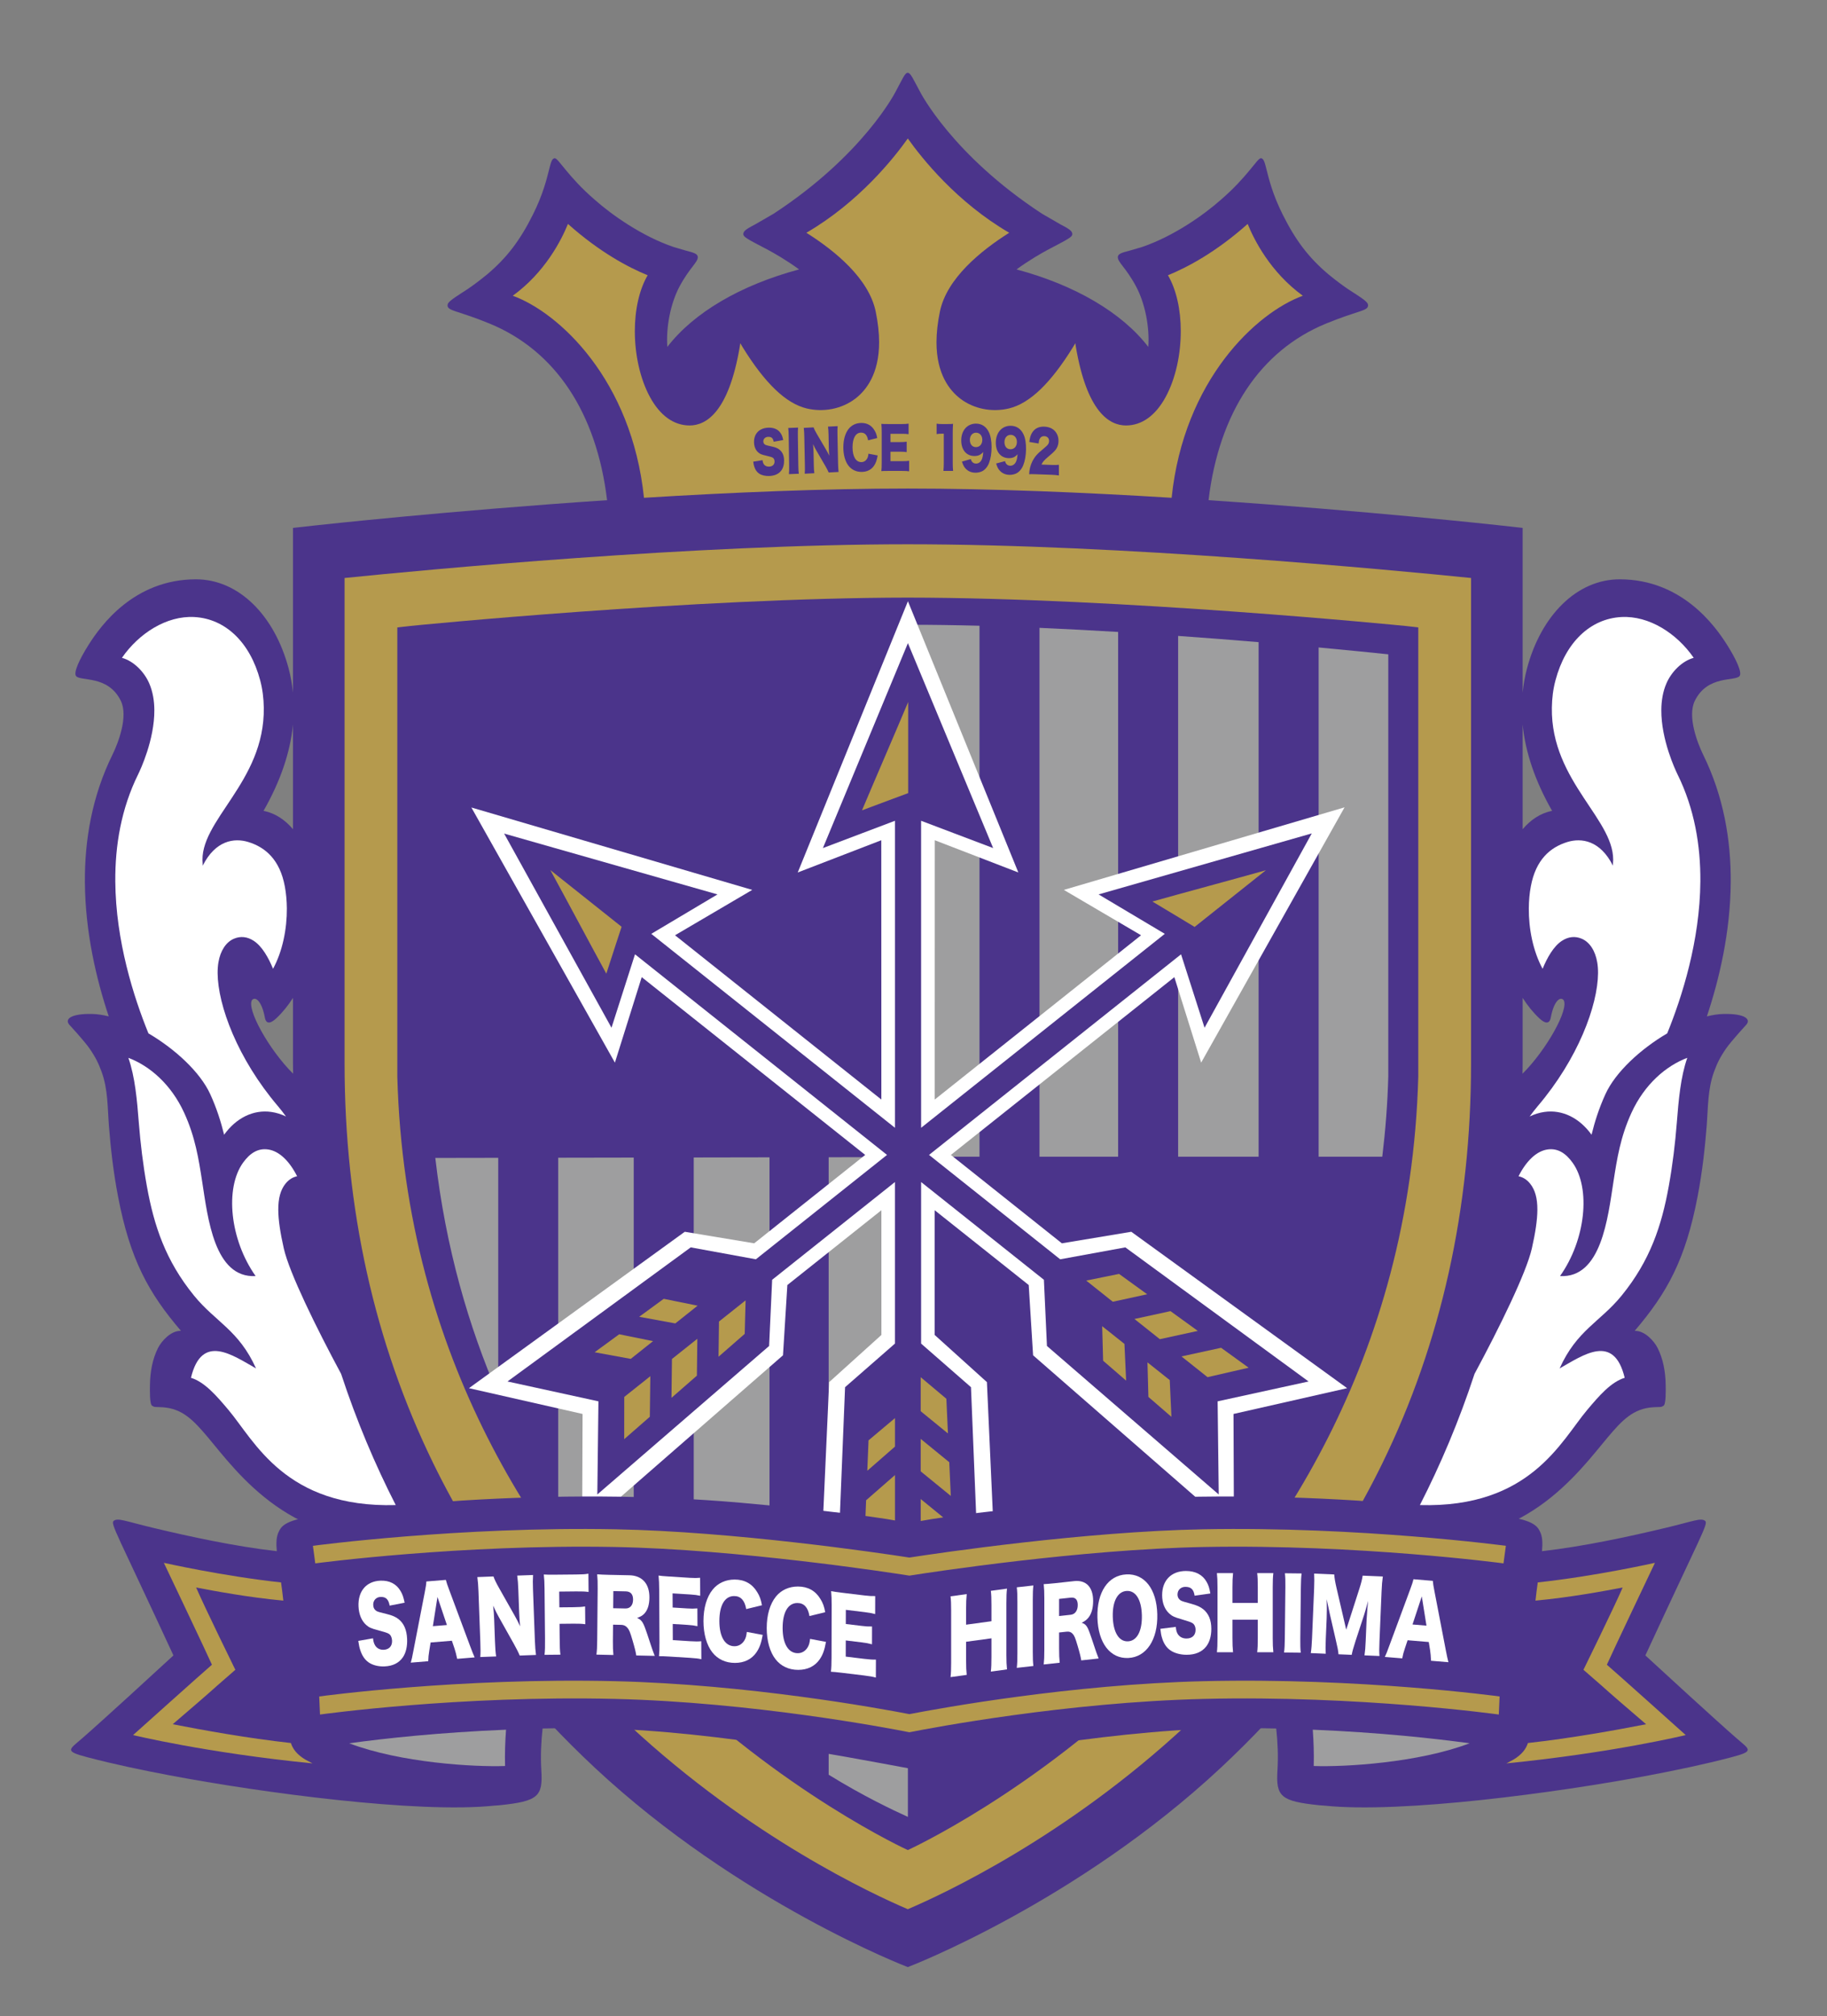 <svg width="136" height="150" viewBox="0 0 136 150" fill="none" xmlns="http://www.w3.org/2000/svg">
<rect x="0" y="0" width="136" height="150" fill="#808080" stroke="none"/>
<g clip-path="url(#clip0_2035_1728)">
<path d="M67.577 146.341C67.588 146.347 80.13 141.538 90.875 131.512C95.426 127.265 100.363 121.578 104.449 114.297C104.541 114.309 104.631 114.321 104.719 114.334C113.29 115.555 117.563 109.434 119.683 106.924C120.758 105.652 121.583 104.781 123.076 104.692C123.644 104.657 123.63 104.71 123.834 104.58C124.024 104.457 123.996 103.402 123.991 103.022C123.977 102.05 123.802 101.094 123.387 100.275C123.138 99.781 122.439 98.985 121.685 99.008C124.095 96.188 125.468 93.718 126.369 89.004C126.724 87.152 126.917 85.376 127.041 83.799C127.153 82.385 127.112 81.045 127.59 79.736C127.817 79.114 128.035 78.661 128.484 78.01C128.873 77.448 129.979 76.25 129.979 76.25C130.38 75.814 129.864 75.397 128.282 75.435C127.901 75.443 127.488 75.508 127.058 75.614C127.98 72.855 128.808 69.356 128.834 65.64C128.856 62.51 128.307 59.23 126.766 56.114C126.35 55.259 125.594 53.289 126.161 52.136C127.115 50.194 129.18 50.714 129.497 50.288C129.692 50.025 129.227 49.024 128.556 47.966C127.646 46.528 125.187 43.118 120.599 43.098C117.364 43.084 114.712 45.812 113.67 49.723C113.511 50.318 113.407 50.92 113.344 51.529V39.274L111.498 39.07C111.345 39.053 101.757 38.002 89.963 37.211C90.746 30.69 93.824 26.076 98.713 24.071C99.822 23.616 100.692 23.345 100.692 23.345C101.495 23.071 101.871 23.009 101.835 22.674C101.815 22.491 101.535 22.277 100.79 21.795C100.79 21.795 100.022 21.344 98.899 20.419C97.421 19.176 96.449 17.892 95.486 15.969C94.734 14.467 94.458 13.322 94.285 12.636C94.148 12.091 94.065 11.757 93.846 11.773C93.582 11.791 92.84 13.173 90.895 14.849C89.59 16.008 87.359 17.567 85.071 18.355L84.993 18.382L84.089 18.647C83.525 18.794 83.214 18.875 83.21 19.128C83.207 19.322 83.351 19.509 83.589 19.82C83.847 20.156 84.199 20.615 84.582 21.338C85.233 22.568 85.585 24.322 85.478 25.809C83.524 23.263 80.025 21.208 75.67 20.044C76.153 19.689 76.629 19.382 77.045 19.128C78.447 18.271 79.718 17.785 79.812 17.482C79.832 17.419 79.829 17.318 79.747 17.215C79.618 17.051 79.352 16.911 78.95 16.699L77.568 15.901C70.88 11.526 68.511 6.869 68.486 6.823C67.961 5.854 67.789 5.428 67.577 5.415C67.365 5.403 67.192 5.854 66.667 6.823C66.643 6.869 64.273 11.526 57.586 15.901L56.204 16.699C55.801 16.911 55.535 17.051 55.406 17.215C55.325 17.318 55.322 17.419 55.342 17.482C55.435 17.785 56.707 18.271 58.109 19.128C58.525 19.382 59.001 19.689 59.483 20.044C55.129 21.208 51.63 23.263 49.675 25.809C49.569 24.322 49.921 22.568 50.571 21.338C50.955 20.615 51.307 20.156 51.564 19.82C51.802 19.509 51.946 19.322 51.943 19.128C51.939 18.875 51.629 18.794 51.065 18.647L50.161 18.382L50.082 18.355C47.794 17.567 45.564 16.008 44.259 14.849C42.313 13.173 41.571 11.791 41.308 11.773C41.088 11.757 41.006 12.091 40.868 12.636C40.696 13.322 40.42 14.467 39.668 15.969C38.705 17.892 37.732 19.176 36.255 20.419C35.131 21.344 34.363 21.795 34.363 21.795C33.619 22.277 33.338 22.491 33.318 22.674C33.282 23.009 33.659 23.071 34.461 23.345C34.461 23.345 35.331 23.616 36.44 24.071C41.33 26.076 44.407 30.69 45.19 37.211C33.397 38.002 23.809 39.053 23.655 39.07L21.809 39.274V51.529C21.747 50.92 21.642 50.318 21.483 49.723C20.441 45.812 17.79 43.084 14.554 43.098C9.966 43.118 7.508 46.528 6.598 47.966C5.927 49.024 5.462 50.025 5.656 50.288C5.973 50.714 8.039 50.194 8.993 52.136C9.56 53.289 8.804 55.259 8.387 56.114C6.846 59.23 6.297 62.51 6.319 65.64C6.346 69.356 7.173 72.855 8.095 75.614C7.665 75.508 7.253 75.443 6.871 75.435C5.289 75.397 4.774 75.814 5.175 76.25C5.175 76.25 6.281 77.448 6.669 78.01C7.118 78.661 7.336 79.114 7.563 79.736C8.042 81.045 8.001 82.385 8.112 83.799C8.236 85.376 8.429 87.152 8.785 89.004C9.686 93.718 11.059 96.188 13.469 99.008C12.714 98.985 12.016 99.781 11.767 100.275C11.352 101.094 11.176 102.05 11.163 103.022C11.158 103.402 11.13 104.457 11.32 104.58C11.524 104.71 11.51 104.657 12.077 104.692C13.571 104.781 14.396 105.652 15.471 106.924C17.59 109.434 21.863 115.555 30.434 114.334C30.522 114.321 30.613 114.309 30.705 114.297C34.79 121.578 39.727 127.265 44.278 131.512C55.024 141.538 67.566 146.347 67.577 146.341ZM21.809 53.91V61.69C21.21 60.98 20.486 60.509 19.676 60.335C19.654 60.33 19.637 60.334 19.615 60.328C20.87 58.129 21.604 55.986 21.809 53.91ZM18.773 74.383C19.056 74.11 19.504 74.557 19.715 75.7C19.808 76.209 20.138 76.162 20.575 75.751C21.044 75.31 21.453 74.797 21.809 74.239V79.119C21.809 79.376 21.818 79.626 21.82 79.88C20.014 78.09 18.304 75.003 18.773 74.383ZM115.539 60.328C115.517 60.334 115.499 60.33 115.478 60.335C114.668 60.509 113.943 60.98 113.344 61.69V53.91C113.55 55.986 114.283 58.129 115.539 60.328ZM113.333 79.88C113.335 79.626 113.344 79.376 113.344 79.119V74.239C113.701 74.797 114.109 75.31 114.579 75.751C115.015 76.162 115.345 76.209 115.439 75.7C115.65 74.557 116.098 74.11 116.38 74.383C116.849 75.003 115.139 78.09 113.333 79.88Z" fill="#4B348B"/>
<path d="M67.576 10.303C68.638 11.797 71.224 15.043 75.125 17.317C72.998 18.658 70.472 20.718 69.965 23.182C69.797 23.998 69.711 24.766 69.711 25.464C69.711 27.816 70.677 29.044 71.486 29.66C72.485 30.42 73.839 30.691 75.108 30.385C76.647 30.014 78.206 28.521 79.875 25.822C79.875 25.822 79.964 25.672 80.046 25.533C80.065 25.66 80.081 25.771 80.081 25.771C80.904 30.641 82.571 31.657 83.824 31.653C85 31.649 86.019 30.916 86.77 29.535C87.519 28.155 87.896 26.357 87.896 24.631C87.896 23.056 87.572 21.557 86.941 20.478C88.386 19.888 90.522 18.757 92.875 16.659C93.351 17.838 94.567 20.252 96.982 22.002C93.544 23.25 88.124 28.252 87.215 37.033C80.798 36.638 73.843 36.344 67.576 36.344C61.309 36.344 54.353 36.638 47.937 37.033C47.028 28.252 41.608 23.25 38.17 22.002C40.585 20.252 41.801 17.838 42.277 16.659C44.63 18.757 46.766 19.888 48.211 20.478C47.58 21.557 47.256 23.056 47.256 24.631C47.256 26.357 47.633 28.155 48.382 29.535C49.133 30.916 50.152 31.649 51.328 31.653C52.581 31.657 54.248 30.641 55.071 25.772C55.071 25.772 55.087 25.66 55.106 25.533C55.188 25.672 55.277 25.822 55.277 25.822C56.946 28.521 58.505 30.014 60.043 30.385C61.312 30.691 62.667 30.42 63.666 29.66C64.475 29.044 65.44 27.816 65.44 25.464C65.44 24.766 65.355 23.998 65.187 23.182C64.68 20.718 62.154 18.658 60.027 17.317C63.928 15.043 66.514 11.797 67.576 10.303Z" fill="#B59A4D"/>
<path d="M56.765 34.234C56.781 34.383 56.806 34.456 56.857 34.536C56.939 34.657 57.081 34.721 57.251 34.715C57.509 34.704 57.661 34.557 57.657 34.327C57.656 34.199 57.6 34.089 57.513 34.043C57.441 34.005 57.358 33.979 57.008 33.894C56.699 33.824 56.591 33.779 56.465 33.677C56.252 33.503 56.134 33.232 56.129 32.897C56.119 32.261 56.528 31.844 57.187 31.818C57.612 31.8 57.94 31.948 58.125 32.25C58.211 32.384 58.253 32.506 58.3 32.739L57.592 32.863C57.547 32.596 57.425 32.49 57.171 32.5C56.967 32.508 56.818 32.65 56.821 32.84C56.823 32.956 56.874 33.04 56.983 33.098C57.028 33.121 57.182 33.16 57.447 33.216C57.702 33.271 57.864 33.335 57.992 33.429C58.236 33.605 58.36 33.877 58.367 34.256C58.371 34.566 58.295 34.833 58.143 35.025C57.953 35.265 57.66 35.396 57.269 35.412C56.984 35.423 56.702 35.361 56.519 35.24C56.35 35.131 56.224 34.958 56.15 34.726C56.114 34.628 56.096 34.534 56.07 34.345L56.765 34.234Z" fill="#4B348B"/>
<path d="M59.41 31.811C59.392 31.98 59.388 32.121 59.392 32.422L59.426 34.635C59.431 34.92 59.44 35.072 59.462 35.245L58.726 35.274C58.743 35.113 58.748 34.939 58.743 34.663L58.71 32.45C58.705 32.14 58.697 32.021 58.674 31.84L59.41 31.811Z" fill="#4B348B"/>
<path d="M61.475 33.425C61.576 33.597 61.643 33.724 61.728 33.9C61.711 33.713 61.7 33.524 61.695 33.295L61.676 32.36C61.67 32.09 61.66 31.926 61.636 31.739L62.354 31.702C62.337 31.887 62.334 32.06 62.34 32.326L62.385 34.503C62.39 34.753 62.404 34.941 62.424 35.112L61.686 35.15C61.623 34.998 61.542 34.85 61.423 34.643L60.776 33.531C60.682 33.372 60.622 33.252 60.523 33.039C60.543 33.223 60.555 33.448 60.559 33.649L60.578 34.567C60.584 34.85 60.594 35.03 60.618 35.205L59.901 35.242C59.917 35.081 59.921 34.9 59.914 34.597L59.87 32.441C59.865 32.203 59.854 32.019 59.83 31.832L60.561 31.794C60.597 31.903 60.675 32.063 60.811 32.294L61.475 33.425Z" fill="#4B348B"/>
<path d="M64.62 32.756C64.558 32.375 64.383 32.186 64.099 32.186C63.697 32.186 63.463 32.589 63.463 33.281C63.463 33.964 63.707 34.379 64.116 34.379C64.297 34.379 64.452 34.283 64.548 34.115C64.604 34.015 64.627 33.931 64.647 33.754L65.333 33.884C65.27 34.241 65.198 34.446 65.059 34.651C64.855 34.949 64.535 35.108 64.136 35.108C63.734 35.108 63.394 34.949 63.16 34.647C62.916 34.333 62.777 33.842 62.777 33.281C62.777 32.71 62.916 32.228 63.176 31.901C63.404 31.62 63.737 31.465 64.123 31.465C64.548 31.465 64.881 31.649 65.095 32.015C65.201 32.186 65.257 32.341 65.3 32.589L64.62 32.756Z" fill="#4B348B"/>
<path d="M67.675 35.064C67.533 35.043 67.414 35.035 67.131 35.035H66.092C65.842 35.035 65.749 35.039 65.607 35.048C65.627 34.88 65.634 34.724 65.634 34.435V32.146C65.634 31.886 65.627 31.74 65.607 31.534C65.743 31.542 65.835 31.547 66.092 31.547H67.144C67.368 31.547 67.48 31.538 67.635 31.517V32.302C67.483 32.281 67.365 32.272 67.144 32.272H66.286V32.889H66.999C67.216 32.889 67.295 32.884 67.493 32.859V33.635C67.338 33.614 67.226 33.605 66.999 33.605H66.286V34.309H67.137C67.388 34.309 67.533 34.301 67.675 34.281V35.064Z" fill="#4B348B"/>
<path d="M69.721 31.517C69.839 31.542 69.925 31.547 70.117 31.547H70.535C70.769 31.547 70.812 31.547 70.944 31.53C70.927 31.752 70.921 31.928 70.921 32.205V34.402C70.921 34.654 70.927 34.83 70.947 35.035H70.228C70.248 34.842 70.255 34.645 70.255 34.402V32.264H70.123C69.994 32.264 69.866 32.272 69.721 32.293V31.517Z" fill="#4B348B"/>
<path d="M72.265 34.153C72.292 34.245 72.311 34.287 72.345 34.333C72.417 34.434 72.523 34.488 72.654 34.488C72.839 34.488 72.988 34.383 73.077 34.195C73.139 34.06 73.169 33.91 73.189 33.624C73.01 33.838 72.822 33.926 72.532 33.926C71.939 33.926 71.553 33.469 71.553 32.765C71.553 32.023 72.002 31.515 72.654 31.515C73.073 31.515 73.406 31.733 73.603 32.136C73.739 32.409 73.812 32.807 73.812 33.268C73.812 33.713 73.746 34.123 73.623 34.442C73.508 34.744 73.298 34.983 73.064 35.08C72.931 35.134 72.77 35.167 72.621 35.167C72.308 35.167 72.054 35.059 71.86 34.84C71.748 34.71 71.692 34.597 71.606 34.341L72.265 34.153ZM73.122 32.723C73.122 32.409 72.931 32.191 72.657 32.191C72.384 32.191 72.196 32.409 72.196 32.727C72.196 33.05 72.374 33.264 72.645 33.264C72.928 33.264 73.122 33.046 73.122 32.723Z" fill="#4B348B"/>
<path d="M74.813 34.306C74.838 34.398 74.857 34.441 74.89 34.487C74.96 34.589 75.065 34.645 75.196 34.648C75.381 34.651 75.532 34.549 75.624 34.363C75.689 34.229 75.722 34.079 75.746 33.794C75.564 34.005 75.375 34.089 75.085 34.084C74.491 34.073 74.114 33.609 74.127 32.905C74.141 32.163 74.599 31.664 75.251 31.676C75.67 31.683 76 31.908 76.189 32.314C76.32 32.589 76.385 32.989 76.376 33.45C76.368 33.894 76.294 34.304 76.166 34.62C76.046 34.919 75.83 35.155 75.594 35.246C75.462 35.299 75.299 35.329 75.151 35.327C74.837 35.321 74.586 35.207 74.396 34.985C74.286 34.853 74.231 34.739 74.151 34.482L74.813 34.306ZM75.697 32.892C75.703 32.578 75.516 32.356 75.242 32.351C74.968 32.346 74.777 32.56 74.771 32.879C74.765 33.202 74.939 33.419 75.21 33.424C75.493 33.429 75.691 33.215 75.697 32.892Z" fill="#4B348B"/>
<path d="M77.102 35.281C76.805 35.271 76.729 35.272 76.607 35.281C76.62 35.076 76.637 34.951 76.677 34.788C76.762 34.444 76.92 34.13 77.151 33.866C77.276 33.723 77.402 33.606 77.738 33.328C78.022 33.095 78.091 32.989 78.091 32.796C78.091 32.595 77.949 32.456 77.738 32.448C77.58 32.443 77.468 32.506 77.395 32.646C77.349 32.737 77.329 32.82 77.313 32.995L76.62 32.879C76.67 32.516 76.729 32.333 76.861 32.141C77.049 31.867 77.349 31.726 77.735 31.74C78.18 31.755 78.519 31.956 78.684 32.301C78.757 32.45 78.794 32.615 78.794 32.795C78.794 33.101 78.694 33.358 78.49 33.564C78.381 33.682 78.348 33.71 78.012 33.996C77.725 34.238 77.603 34.38 77.527 34.562L78.295 34.589C78.543 34.598 78.694 34.595 78.823 34.578V35.37C78.632 35.343 78.493 35.33 78.26 35.321L77.102 35.281Z" fill="#4B348B"/>
<path d="M8.583 65.575C8.614 70.008 9.958 74.197 11.049 76.877C13.042 78.047 14.9 79.763 15.648 81.397C16.131 82.452 16.447 83.459 16.683 84.419C17.568 83.185 18.846 82.53 20.198 82.724C20.573 82.778 20.937 82.892 21.288 83.061C21.094 82.793 20.897 82.538 20.699 82.304C17.68 78.759 16.217 74.793 16.199 72.397C16.198 72.103 16.218 71.832 16.26 71.589C16.406 70.725 16.826 70.086 17.412 69.837C17.906 69.627 18.42 69.682 18.897 69.999C19.511 70.406 19.982 71.239 20.325 72.074C21.037 70.763 21.363 69.102 21.353 67.579C21.348 67.006 21.297 66.453 21.203 65.948C20.834 63.956 19.759 63.033 18.481 62.641C17.426 62.318 16.033 62.526 15.09 64.405L15.088 64.272C14.747 61.065 19.725 58.218 19.636 52.639C19.625 51.943 19.542 51.265 19.366 50.608C18.615 47.788 16.782 46.029 14.464 45.904C12.408 45.792 10.341 47.111 9.077 48.939C9.956 49.18 10.738 49.987 11.107 50.836C11.377 51.458 11.484 52.139 11.489 52.823C11.504 55.035 10.445 57.276 10.288 57.597C9.019 60.16 8.563 62.911 8.583 65.575Z" fill="white"/>
<path d="M21.127 92.884C20.858 91.7 20.72 90.762 20.715 90.016C20.709 89.141 20.885 88.526 21.245 88.068C21.514 87.731 21.818 87.57 22.117 87.508C21.532 86.355 20.774 85.631 19.952 85.514C19.199 85.406 18.599 85.793 18.09 86.502C16.73 88.398 17.111 92.227 19.028 94.933C15.957 95.103 15.472 90.62 15.05 87.909C14.785 86.202 14.534 84.589 13.712 82.792C12.736 80.656 11.123 79.287 9.555 78.698C10.055 80.126 10.202 81.839 10.334 83.53C10.456 85.065 10.644 86.641 10.935 88.259C11.463 91.182 12.318 93.78 14.444 96.388C16.038 98.346 17.779 98.955 19.058 101.804C17.294 100.808 15.018 99.162 14.215 102.502C15.242 102.817 16.131 103.854 16.998 104.883C18.945 107.185 21.225 112.201 29.459 111.97C27.926 108.971 26.546 105.722 25.393 102.212C23.528 98.746 21.539 94.696 21.127 92.884Z" fill="white"/>
<path d="M126.573 65.575C126.541 70.008 125.197 74.197 124.106 76.877C122.114 78.047 120.255 79.763 119.508 81.397C119.025 82.452 118.709 83.459 118.473 84.419C117.587 83.185 116.31 82.53 114.957 82.724C114.583 82.778 114.218 82.892 113.867 83.061C114.062 82.793 114.258 82.538 114.457 82.304C117.476 78.759 118.938 74.793 118.956 72.397C118.957 72.103 118.937 71.832 118.895 71.589C118.749 70.725 118.329 70.086 117.744 69.837C117.249 69.627 116.736 69.682 116.258 69.999C115.644 70.406 115.173 71.239 114.83 72.074C114.119 70.763 113.792 69.102 113.803 67.579C113.807 67.006 113.858 66.453 113.952 65.948C114.321 63.956 115.396 63.033 116.675 62.641C117.73 62.318 119.122 62.526 120.066 64.405L120.067 64.272C120.408 61.065 115.43 58.218 115.519 52.639C115.53 51.943 115.613 51.265 115.79 50.608C116.541 47.788 118.373 46.029 120.691 45.904C122.748 45.792 124.815 47.111 126.078 48.939C125.199 49.18 124.417 49.987 124.049 50.836C123.779 51.458 123.671 52.139 123.667 52.823C123.652 55.035 124.711 57.276 124.867 57.597C126.137 60.16 126.592 62.911 126.573 65.575Z" fill="white"/>
<path d="M114.028 92.884C114.297 91.7 114.435 90.762 114.44 90.016C114.446 89.141 114.27 88.526 113.909 88.068C113.641 87.731 113.337 87.57 113.037 87.508C113.623 86.355 114.381 85.631 115.203 85.514C115.956 85.406 116.556 85.793 117.064 86.502C118.425 88.398 118.044 92.227 116.127 94.933C119.198 95.103 119.683 90.62 120.105 87.909C120.369 86.202 120.62 84.589 121.442 82.792C122.418 80.656 124.031 79.287 125.6 78.698C125.1 80.126 124.953 81.839 124.82 83.53C124.699 85.065 124.511 86.641 124.219 88.259C123.691 91.182 122.837 93.78 120.711 96.388C119.117 98.346 117.375 98.955 116.097 101.804C117.861 100.808 120.137 99.162 120.94 102.502C119.913 102.817 119.024 103.854 118.157 104.883C116.21 107.185 113.93 112.201 105.695 111.97C107.229 108.971 108.609 105.722 109.762 102.212C111.627 98.746 113.616 94.696 114.028 92.884Z" fill="white"/>
<path d="M67.576 40.492C51.672 40.492 31.732 42.383 25.65 43V79.119C25.65 89.904 27.877 99.922 32.268 108.896C35.784 116.083 40.695 122.633 46.864 128.365C55.843 136.709 64.985 140.929 67.576 142.036C70.167 140.929 79.309 136.709 88.289 128.365C94.458 122.633 99.369 116.083 102.885 108.896C107.276 99.922 109.503 89.904 109.503 79.119V43C103.421 42.383 83.48 40.492 67.576 40.492Z" fill="#B59A4D"/>
<path d="M104.583 46.565C104.376 46.542 83.535 44.473 67.576 44.459C51.617 44.473 30.775 46.542 30.569 46.565L29.576 46.676L29.576 80.1C30.152 101.277 40.437 115.788 48.963 124.231C58.187 133.365 67.576 137.636 67.576 137.636C67.576 137.636 76.965 133.365 86.188 124.231C94.715 115.788 104.999 101.277 105.575 80.1L105.575 46.676L104.583 46.565Z" fill="#4B348B"/>
<path d="M98.158 86.053H102.895C103.13 84.123 103.287 82.13 103.343 80.07V48.679C102.303 48.569 100.495 48.385 98.158 48.168V86.053Z" fill="#9E9E9F"/>
<path d="M87.699 47.309V86.053H93.69V47.773C91.837 47.618 89.82 47.459 87.699 47.309Z" fill="#9E9E9F"/>
<path d="M32.404 86.145C33.183 92.879 34.882 98.667 37.088 103.783V86.137L32.404 86.145Z" fill="#9E9E9F"/>
<path d="M57.281 86.101L51.641 86.111V124.398C53.569 126.183 55.478 127.73 57.281 129.057V86.101Z" fill="#9E9E9F"/>
<path d="M77.379 86.053H83.232V47.015C81.311 46.899 79.347 46.794 77.379 46.709V86.053Z" fill="#9E9E9F"/>
<path d="M41.551 112.32C43.351 115.152 45.267 117.647 47.174 119.818V86.119L41.551 86.129V112.32Z" fill="#9E9E9F"/>
<path d="M67.584 86.053H72.913V46.552C71.126 46.505 69.292 46.478 67.584 46.478V86.053Z" fill="#9E9E9F"/>
<path d="M67.583 86.084L61.685 86.093V132.032C64.296 133.642 66.474 134.664 67.583 135.169V86.084Z" fill="#9E9E9F"/>
<path d="M100.279 103.274L84.212 91.638L79.045 92.497L70.783 85.921L87.418 72.695L89.413 79.055L100.088 60.062L79.191 66.204L84.939 69.579L69.58 81.802L69.585 62.51L75.804 64.908L67.585 44.73L59.383 64.908L65.602 62.51L65.607 81.802L50.248 69.579L55.996 66.204L35.089 60.074L45.773 79.055L47.769 72.695L64.404 85.921L56.141 92.497L50.974 91.638L34.908 103.274L43.366 105.192L43.333 113.865L58.285 100.828L58.61 95.6L65.609 90.036L65.611 99.314L61.722 102.823L60.827 122.641L67.593 117.216L74.36 122.641L73.465 102.823L69.576 99.314L69.578 90.036L76.577 95.6L76.902 100.828L91.854 113.865L91.821 105.192L100.279 103.274Z" fill="white"/>
<path d="M83.769 92.799L78.919 93.686L69.156 85.92L87.916 70.996C88.496 72.808 89.666 76.459 89.666 76.459L97.648 62.002L81.777 66.54C81.777 66.54 85.071 68.501 86.706 69.474L68.566 83.903L68.565 61.062C70.344 61.736 73.929 63.093 73.929 63.093L67.584 47.847L61.256 63.093C61.256 63.093 64.841 61.736 66.62 61.062L66.62 83.903L48.48 69.474C50.114 68.501 53.409 66.54 53.409 66.54L37.527 62.015L45.519 76.459C45.519 76.459 46.689 72.808 47.269 70.996L66.029 85.92L56.266 93.686L51.417 92.799L37.776 102.775C37.776 102.775 43.409 104.003 44.547 104.253C44.534 105.417 44.464 111.182 44.464 111.182L57.252 100.135L57.478 95.21L66.619 87.938L66.619 99.957L62.906 103.2L62.221 120.085C62.221 120.085 66.689 116.441 67.593 115.707C68.496 116.441 72.964 120.085 72.964 120.085L72.279 103.2L68.566 99.957L68.566 87.938L77.707 95.21L77.934 100.135L90.721 111.182C90.721 111.182 90.651 105.417 90.639 104.253C91.776 104.003 97.409 102.775 97.409 102.775L83.769 92.799Z" fill="#4B348B"/>
<path d="M67.603 52.227C66.686 54.411 64.999 58.303 64.166 60.286C65.564 59.757 67.515 59.039 67.603 59.005V52.227Z" fill="#B59A4D"/>
<path d="M64.472 111.613C64.403 113.329 64.338 114.941 64.297 115.947C64.997 115.378 65.926 114.622 66.622 114.056V109.737L64.472 111.613Z" fill="#B59A4D"/>
<path d="M64.561 109.418L66.621 107.62V105.5L64.653 107.155C64.624 107.854 64.593 108.624 64.561 109.418Z" fill="#B59A4D"/>
<path d="M68.535 102.457L68.535 104.987L70.564 106.643C70.502 105.282 70.456 104.276 70.446 104.061C70.147 103.81 69.297 103.097 68.535 102.457Z" fill="#B59A4D"/>
<path d="M68.535 109.461L70.777 111.29C70.739 110.452 70.7 109.598 70.662 108.782L68.535 107.046V109.461Z" fill="#B59A4D"/>
<path d="M68.535 113.999C69.255 114.573 70.25 115.367 70.991 115.958C70.962 115.32 70.921 114.433 70.875 113.429L68.535 111.52V113.999Z" fill="#B59A4D"/>
<path d="M94.23 64.742C91.951 65.384 87.854 66.485 85.783 67.069C87.068 67.833 88.844 68.913 88.925 68.961L94.23 64.742Z" fill="#B59A4D"/>
<path d="M47.58 97.963L50.27 98.456L51.929 97.137L49.408 96.626C48.844 97.039 48.222 97.494 47.58 97.963Z" fill="#B59A4D"/>
<path d="M44.264 100.601L46.954 101.094L48.612 99.774L46.092 99.264C45.527 99.677 44.906 100.131 44.264 100.601Z" fill="#B59A4D"/>
<path d="M55.501 96.741L53.521 98.315L53.488 100.934C54.514 100.038 55.273 99.376 55.436 99.234C55.446 98.844 55.475 97.735 55.501 96.741Z" fill="#B59A4D"/>
<path d="M50.02 101.101L49.984 103.993C50.616 103.442 51.261 102.879 51.876 102.342L51.91 99.598L50.02 101.101Z" fill="#B59A4D"/>
<path d="M46.469 103.925C46.468 104.847 46.466 106.119 46.465 107.067C46.946 106.647 47.615 106.063 48.372 105.402L48.41 102.382L46.469 103.925Z" fill="#B59A4D"/>
<path d="M40.967 64.729C42.105 66.805 44.1 70.549 45.134 72.436C45.59 71.012 46.243 69.038 46.271 68.948L40.967 64.729Z" fill="#B59A4D"/>
<path d="M83.828 102.713L83.703 99.981L82.045 98.662L82.115 101.232C82.644 101.69 83.227 102.193 83.828 102.713Z" fill="#B59A4D"/>
<path d="M87.199 105.405L87.075 102.673L85.416 101.354L85.486 103.925C86.015 104.382 86.598 104.886 87.199 105.405Z" fill="#B59A4D"/>
<path d="M80.856 95.269L82.835 96.844L85.394 96.287C84.291 95.488 83.474 94.898 83.3 94.772C82.918 94.849 81.83 95.07 80.856 95.269Z" fill="#B59A4D"/>
<path d="M86.337 99.629L89.164 99.013C88.484 98.522 87.791 98.02 87.129 97.542L84.447 98.126L86.337 99.629Z" fill="#B59A4D"/>
<path d="M89.888 102.454C90.785 102.249 92.026 101.964 92.949 101.752C92.431 101.377 91.712 100.857 90.898 100.269L87.947 100.911L89.888 102.454Z" fill="#B59A4D"/>
<path d="M129.27 129.321C127.745 127.995 123.744 124.32 122.479 123.156C126.693 114.044 127.189 113.35 126.924 113.143C126.61 112.903 126.085 113.163 124.031 113.655C121.285 114.312 117.882 115.049 114.785 115.401C114.84 114.784 114.819 114.319 114.645 113.965C114.454 113.579 114.205 113.01 111.452 112.746C107.954 112.411 104.034 111.825 101.02 111.636C94.091 111.203 86.96 111.209 80.3 111.793C70.874 112.621 68.168 113.2 67.695 113.337C67.222 113.2 64.515 112.621 55.089 111.793C48.429 111.209 41.298 111.203 34.369 111.636C31.355 111.825 27.436 112.411 23.937 112.746C21.184 113.01 20.935 113.579 20.744 113.965C20.57 114.319 20.549 114.784 20.604 115.401C17.507 115.049 14.104 114.312 11.358 113.655C9.303 113.163 8.779 112.903 8.466 113.143C8.2 113.35 8.696 114.044 12.91 123.156C11.646 124.32 7.644 127.995 6.119 129.321C5.136 130.175 4.76 130.272 6.505 130.731C8.572 131.274 10.629 131.697 12.651 132.081C19.469 133.373 31.087 134.923 36.759 134.334C36.902 134.323 37.047 134.317 37.188 134.302C40.059 134.004 40.418 133.655 40.296 131.697C40.23 130.644 40.282 129.58 40.389 128.593C41.105 128.577 41.836 128.565 42.584 128.56C51.798 128.492 62.808 130.667 67.695 131.567C72.581 130.667 83.592 128.492 92.805 128.56C93.553 128.565 94.285 128.577 95 128.593C95.108 129.58 95.159 130.644 95.093 131.697C94.971 133.655 95.33 134.004 98.201 134.302C98.342 134.317 98.487 134.323 98.63 134.334C104.302 134.923 115.921 133.373 122.738 132.081C124.761 131.697 126.818 131.274 128.884 130.731C130.629 130.272 130.253 130.175 129.27 129.321Z" fill="#4B348B"/>
<path d="M37.596 131.383C37.572 130.459 37.604 129.542 37.669 128.681C32.669 128.89 28.668 129.325 25.992 129.692C29.814 131.145 35.276 131.464 37.596 131.383Z" fill="#9E9E9F"/>
<path d="M97.793 131.383C97.817 130.459 97.785 129.542 97.721 128.681C102.72 128.89 106.721 129.325 109.397 129.692C105.575 131.145 100.113 131.464 97.793 131.383Z" fill="#9E9E9F"/>
<path d="M12.202 116.277C12.308 116.499 15.454 123.105 15.776 123.848C15.148 124.383 9.906 129.082 9.906 129.082C9.906 129.082 15.322 130.399 23.259 131.188C23.077 131.093 22.894 130.998 22.72 130.901C22.117 130.537 21.796 130.125 21.655 129.673C18.409 129.314 15.033 128.701 12.857 128.275C16.812 124.884 14.693 126.674 17.519 124.225C17.519 124.225 15.291 119.694 14.599 118.103C15.973 118.364 18.442 118.831 21.091 119.08C21.037 118.591 20.979 118.138 20.921 117.725C16.586 117.256 12.197 116.267 12.197 116.267C12.197 116.267 12.201 116.273 12.202 116.277Z" fill="#B59A4D"/>
<path d="M89.577 125.073C79.745 125.309 70.026 127.072 67.695 127.524C65.364 127.072 55.645 125.309 45.812 125.073C34.122 124.793 23.864 126.195 23.762 126.209L23.821 127.553C23.922 127.539 34.202 126.113 45.781 126.391C55.987 126.636 66.046 128.544 67.695 128.872C69.344 128.544 79.403 126.636 89.609 126.391C101.188 126.113 111.467 127.539 111.569 127.553L111.628 126.209C111.525 126.195 101.268 124.793 89.577 125.073Z" fill="#B59A4D"/>
<path d="M89.58 113.771C80.726 113.938 69.964 115.524 67.694 115.875C65.425 115.524 54.662 113.938 45.808 113.771C34.206 113.552 23.401 114.987 23.293 115.001L23.469 116.308C23.576 116.293 34.286 114.873 45.783 115.089C54.961 115.262 66.172 116.978 67.694 117.219C69.216 116.978 80.428 115.262 89.605 115.089C101.102 114.873 111.812 116.293 111.919 116.308L112.095 115.001C111.988 114.987 101.182 113.552 89.58 113.771Z" fill="#B59A4D"/>
<path d="M123.187 116.277C123.082 116.499 119.936 123.105 119.613 123.848C120.242 124.383 125.484 129.082 125.484 129.082C125.484 129.082 120.067 130.399 112.131 131.188C112.313 131.093 112.496 130.998 112.67 130.901C113.273 130.537 113.594 130.125 113.735 129.673C116.981 129.314 120.357 128.701 122.533 128.275C118.577 124.884 120.697 126.674 117.871 124.225C117.871 124.225 120.098 119.694 120.791 118.103C119.417 118.364 116.948 118.831 114.298 119.08C114.353 118.591 114.411 118.138 114.469 117.725C118.804 117.256 123.192 116.267 123.192 116.267C123.192 116.267 123.189 116.273 123.187 116.277Z" fill="#B59A4D"/>
<path d="M65.198 124.804C64.969 124.74 64.777 124.703 64.318 124.647L62.638 124.444C62.232 124.395 62.083 124.384 61.853 124.37C61.886 124.088 61.898 123.825 61.899 123.331L61.908 119.422C61.909 118.979 61.899 118.727 61.868 118.372C62.087 118.413 62.236 118.438 62.652 118.489L64.354 118.695C64.717 118.738 64.898 118.746 65.149 118.74L65.146 120.079C64.9 120.013 64.709 119.976 64.351 119.933L62.964 119.765L62.961 120.817L64.114 120.956C64.466 120.999 64.594 121.007 64.914 121.004L64.911 122.328C64.66 122.261 64.479 122.225 64.111 122.181L62.959 122.041L62.956 123.244L64.332 123.411C64.737 123.459 64.972 123.474 65.202 123.466L65.198 124.804Z" fill="white"/>
<path d="M52.208 123.438C51.992 123.389 51.81 123.364 51.378 123.337L49.794 123.238C49.412 123.214 49.271 123.212 49.055 123.213C49.083 122.929 49.092 122.665 49.09 122.171L49.069 118.262C49.067 117.818 49.055 117.568 49.023 117.214C49.23 117.242 49.37 117.258 49.763 117.282L51.367 117.383C51.709 117.404 51.88 117.401 52.116 117.379L52.123 118.718C51.892 118.667 51.711 118.642 51.374 118.621L50.066 118.54L50.072 119.592L51.158 119.66C51.49 119.68 51.611 119.681 51.912 119.657L51.919 120.981C51.682 120.93 51.511 120.905 51.164 120.883L50.078 120.815L50.084 122.018L51.382 122.099C51.764 122.123 51.985 122.122 52.201 122.1L52.208 123.438Z" fill="white"/>
<path d="M41.661 121.856C41.667 122.528 41.676 122.786 41.717 123.1L40.534 123.112C40.569 122.796 40.577 122.51 40.571 121.888L40.535 118.18C40.53 117.708 40.517 117.472 40.48 117.135C40.707 117.147 40.861 117.153 41.284 117.149L42.876 117.134C43.36 117.129 43.541 117.12 43.8 117.074L43.813 118.434C43.571 118.4 43.356 118.389 42.893 118.393L41.627 118.406L41.639 119.579L42.674 119.569C43.103 119.565 43.312 119.549 43.554 119.51L43.567 120.835C43.324 120.801 43.104 120.789 42.685 120.793L41.651 120.804L41.661 121.856Z" fill="white"/>
<path d="M47.364 123.16C47.33 122.93 47.263 122.635 47.086 122.038C46.904 121.411 46.835 121.244 46.69 121.084C46.567 120.945 46.421 120.884 46.233 120.881L45.634 120.868L45.623 122.042C45.619 122.528 45.629 122.794 45.661 123.124L44.398 123.096C44.437 122.768 44.45 122.553 44.455 122.024L44.49 118.173C44.494 117.729 44.485 117.464 44.453 117.12C44.711 117.139 44.928 117.151 45.327 117.16L46.854 117.192C47.805 117.213 48.352 117.826 48.342 118.857C48.338 119.365 48.217 119.763 47.985 120.023C47.837 120.185 47.713 120.261 47.424 120.37C47.722 120.49 47.856 120.658 48.039 121.17C48.126 121.401 48.205 121.646 48.462 122.425C48.525 122.627 48.594 122.807 48.737 123.19L47.364 123.16ZM46.561 119.663C46.908 119.67 47.122 119.417 47.125 119.01C47.129 118.609 46.943 118.397 46.579 118.39L45.657 118.37L45.645 119.644L46.561 119.663Z" fill="white"/>
<path d="M27.766 121.882C27.798 122.145 27.841 122.275 27.927 122.418C28.063 122.632 28.291 122.747 28.561 122.736C28.969 122.718 29.202 122.459 29.185 122.049C29.175 121.822 29.082 121.627 28.94 121.545C28.826 121.477 28.691 121.431 28.133 121.279C27.639 121.153 27.466 121.073 27.261 120.891C26.914 120.583 26.712 120.1 26.687 119.506C26.639 118.378 27.265 117.64 28.309 117.595C28.982 117.566 29.508 117.83 29.818 118.367C29.961 118.603 30.034 118.82 30.121 119.235L29.005 119.451C28.92 118.978 28.721 118.788 28.319 118.805C27.995 118.819 27.767 119.071 27.782 119.408C27.791 119.613 27.876 119.764 28.051 119.866C28.123 119.907 28.371 119.977 28.793 120.077C29.2 120.176 29.46 120.29 29.668 120.457C30.064 120.77 30.276 121.253 30.305 121.927C30.328 122.477 30.221 122.951 29.992 123.29C29.702 123.714 29.245 123.947 28.625 123.973C28.174 123.993 27.724 123.88 27.428 123.665C27.154 123.471 26.945 123.165 26.815 122.751C26.755 122.578 26.721 122.411 26.67 122.075L27.766 121.882Z" fill="white"/>
<path d="M34.033 123.41C33.96 123.073 33.912 122.891 33.837 122.654L33.637 122.063L32.054 122.193L31.954 122.809C31.905 123.099 31.884 123.322 31.878 123.586L30.578 123.693C30.644 123.474 30.68 123.299 30.774 122.806L31.623 118.436C31.695 118.08 31.727 117.863 31.738 117.654L33.188 117.536C33.244 117.738 33.298 117.92 33.44 118.287L34.995 122.459C35.131 122.826 35.244 123.11 35.333 123.303L34.033 123.41ZM32.565 118.808L32.223 120.979L33.267 120.894L32.565 118.808Z" fill="white"/>
<path d="M38.287 120.152C38.459 120.454 38.573 120.679 38.718 120.989C38.683 120.661 38.66 120.332 38.645 119.931L38.585 118.301C38.568 117.829 38.546 117.544 38.501 117.216L39.68 117.172C39.659 117.495 39.659 117.796 39.676 118.26L39.816 122.058C39.832 122.494 39.861 122.823 39.899 123.121L38.687 123.166C38.577 122.898 38.44 122.639 38.238 122.274L37.14 120.317C36.98 120.036 36.878 119.825 36.709 119.452C36.748 119.773 36.774 120.165 36.787 120.516L36.846 122.118C36.864 122.611 36.887 122.926 36.932 123.232L35.752 123.275C35.775 122.995 35.775 122.68 35.755 122.151L35.617 118.39C35.601 117.974 35.578 117.653 35.533 117.326L36.735 117.281C36.797 117.472 36.929 117.754 37.161 118.161L38.287 120.152Z" fill="white"/>
<path d="M55.546 119.709C55.438 119.06 55.137 118.739 54.647 118.739C53.953 118.739 53.549 119.424 53.549 120.602C53.549 121.765 53.97 122.472 54.676 122.472C54.988 122.472 55.256 122.307 55.421 122.022C55.518 121.851 55.557 121.708 55.592 121.408L56.776 121.629C56.667 122.236 56.542 122.586 56.303 122.935C55.95 123.442 55.398 123.713 54.71 123.713C54.015 123.713 53.429 123.442 53.025 122.928C52.604 122.393 52.365 121.558 52.365 120.602C52.365 119.631 52.604 118.811 53.053 118.254C53.446 117.775 54.021 117.511 54.687 117.511C55.421 117.511 55.996 117.826 56.366 118.447C56.548 118.739 56.645 119.003 56.719 119.424L55.546 119.709Z" fill="white"/>
<path d="M60.255 120.227C60.148 119.578 59.846 119.257 59.356 119.257C58.662 119.257 58.258 119.942 58.258 121.119C58.258 122.283 58.679 122.99 59.385 122.99C59.697 122.99 59.965 122.825 60.13 122.539C60.227 122.369 60.267 122.226 60.301 121.926L61.485 122.147C61.377 122.754 61.252 123.104 61.012 123.453C60.659 123.96 60.107 124.231 59.419 124.231C58.725 124.231 58.138 123.96 57.734 123.446C57.313 122.911 57.074 122.076 57.074 121.119C57.074 120.149 57.313 119.328 57.763 118.771C58.155 118.293 58.73 118.029 59.396 118.029C60.13 118.029 60.705 118.343 61.075 118.964C61.257 119.257 61.354 119.521 61.428 119.942L60.255 120.227Z" fill="white"/>
<path d="M80.487 123.525C80.453 123.299 80.387 123.013 80.216 122.437C80.039 121.834 79.972 121.677 79.834 121.535C79.718 121.411 79.58 121.369 79.403 121.388L78.838 121.449V122.623C78.838 123.11 78.849 123.374 78.883 123.699L77.693 123.829C77.727 123.496 77.738 123.28 77.738 122.75V118.899C77.738 118.456 77.727 118.192 77.693 117.852C77.937 117.839 78.142 117.825 78.518 117.784L79.956 117.627C80.852 117.53 81.372 118.074 81.372 119.105C81.372 119.613 81.261 120.026 81.046 120.314C80.907 120.494 80.791 120.585 80.52 120.729C80.802 120.813 80.93 120.964 81.106 121.453C81.189 121.673 81.267 121.909 81.516 122.654C81.576 122.848 81.643 123.02 81.782 123.384L80.487 123.525ZM79.701 120.131C80.028 120.096 80.227 119.817 80.227 119.409C80.227 119.008 80.05 118.82 79.707 118.857L78.838 118.951V120.226L79.701 120.131Z" fill="white"/>
<path d="M86.147 120.092C86.195 121.982 85.338 123.278 83.996 123.346C82.644 123.414 81.739 122.234 81.691 120.337C81.643 118.449 82.485 117.196 83.843 117.127C85.201 117.06 86.099 118.218 86.147 120.092ZM84.999 120.165C84.969 119.006 84.543 118.325 83.875 118.358C83.201 118.392 82.805 119.121 82.834 120.273C82.864 121.439 83.296 122.142 83.97 122.108C84.638 122.074 85.028 121.338 84.999 120.165Z" fill="white"/>
<path d="M87.526 121.032C87.548 121.29 87.586 121.418 87.669 121.562C87.802 121.777 88.034 121.898 88.317 121.898C88.743 121.898 88.997 121.655 88.997 121.254C88.997 121.032 88.909 120.838 88.765 120.753C88.649 120.681 88.51 120.631 87.935 120.459C87.426 120.316 87.249 120.23 87.045 120.045C86.696 119.73 86.508 119.25 86.508 118.67C86.508 117.568 87.194 116.874 88.284 116.874C88.986 116.874 89.523 117.152 89.822 117.689C89.959 117.926 90.026 118.14 90.097 118.548L88.925 118.713C88.858 118.248 88.66 118.054 88.239 118.054C87.902 118.054 87.653 118.29 87.653 118.62C87.653 118.82 87.736 118.97 87.913 119.078C87.986 119.121 88.241 119.2 88.676 119.314C89.097 119.429 89.362 119.55 89.572 119.722C89.97 120.045 90.17 120.524 90.17 121.182C90.17 121.719 90.037 122.178 89.782 122.499C89.462 122.9 88.975 123.108 88.328 123.108C87.858 123.108 87.393 122.979 87.094 122.757C86.817 122.557 86.613 122.249 86.497 121.841C86.441 121.669 86.414 121.504 86.375 121.176L87.526 121.032Z" fill="white"/>
<path d="M74.96 118.186C74.927 118.487 74.915 118.755 74.915 119.261V123.133C74.915 123.602 74.927 123.846 74.96 124.195L73.757 124.36C73.791 124.052 73.802 123.783 73.802 123.285V121.883L71.916 122.14V123.541C71.916 124.011 71.927 124.284 71.961 124.604L70.758 124.769C70.791 124.468 70.802 124.199 70.802 123.693V119.822C70.802 119.324 70.791 119.065 70.758 118.759L71.961 118.595C71.927 118.939 71.916 119.223 71.916 119.67V120.869L73.802 120.612V119.413C73.802 118.915 73.791 118.627 73.757 118.35L74.96 118.186Z" fill="white"/>
<path d="M76.923 117.951C76.889 118.25 76.879 118.496 76.879 119.022V122.881C76.879 123.378 76.889 123.644 76.923 123.942L75.688 124.081C75.722 123.796 75.733 123.492 75.733 123.009V119.15C75.733 118.61 75.722 118.402 75.688 118.089L76.923 117.951Z" fill="white"/>
<path d="M94.786 117.032C94.753 117.321 94.741 117.583 94.741 118.079V121.872C94.741 122.332 94.753 122.572 94.786 122.918H93.583C93.617 122.622 93.628 122.36 93.628 121.872V120.499H91.742V121.872C91.742 122.332 91.753 122.601 91.787 122.918H90.584C90.617 122.629 90.629 122.367 90.629 121.872V118.079C90.629 117.59 90.617 117.336 90.584 117.032H91.787C91.753 117.364 91.742 117.64 91.742 118.079V119.253H93.628V118.079C93.628 117.59 93.617 117.308 93.583 117.032H94.786Z" fill="white"/>
<path d="M96.891 117.057C96.854 117.347 96.841 117.587 96.835 118.105L96.793 121.903C96.788 122.391 96.796 122.653 96.827 122.952L95.584 122.938C95.621 122.662 95.636 122.365 95.641 121.89L95.682 118.092C95.688 117.561 95.679 117.355 95.648 117.043L96.891 117.057Z" fill="white"/>
<path d="M99.635 123.07C99.617 122.82 99.566 122.555 99.436 122.008L98.995 120.095C98.991 120.059 98.849 119.391 98.834 119.333C98.8 119.161 98.775 119.041 98.758 118.974C98.774 119.423 98.772 120.007 98.756 120.384L98.69 121.926C98.67 122.417 98.668 122.73 98.689 123.03L97.574 122.983C97.622 122.665 97.646 122.366 97.666 121.883L97.822 118.18C97.84 117.753 97.84 117.375 97.824 117.068L99.318 117.131C99.345 117.439 99.381 117.668 99.491 118.143L100.211 121.243L101.184 118.214C101.334 117.744 101.389 117.518 101.435 117.221L102.936 117.284C102.887 117.624 102.864 117.915 102.843 118.391L102.687 122.095C102.664 122.635 102.664 122.913 102.686 123.199L101.571 123.152C101.618 122.826 101.641 122.557 101.662 122.052L101.728 120.502C101.735 120.332 101.775 119.799 101.795 119.579C101.817 119.328 101.832 119.168 101.838 119.097C101.69 119.646 101.623 119.899 101.538 120.152L100.907 122.077C100.744 122.576 100.658 122.886 100.62 123.112L99.635 123.07Z" fill="white"/>
<path d="M106.524 123.553C106.509 123.208 106.491 123.02 106.456 122.774L106.356 122.158L104.781 122.026L104.582 122.619C104.486 122.897 104.429 123.114 104.38 123.375L103.086 123.268C103.187 123.061 103.251 122.895 103.424 122.422L104.973 118.241C105.102 117.901 105.169 117.692 105.214 117.488L106.657 117.608C106.678 117.817 106.702 118.005 106.781 118.391L107.625 122.771C107.699 123.157 107.763 123.456 107.818 123.66L106.524 123.553ZM105.837 118.764L105.146 120.854L106.185 120.94L105.837 118.764Z" fill="white"/>
</g>
<defs>
<clipPath id="clip0_2035_1728">
<rect width="135.152" height="149.529" fill="white"/>
</clipPath>
</defs>
</svg>
